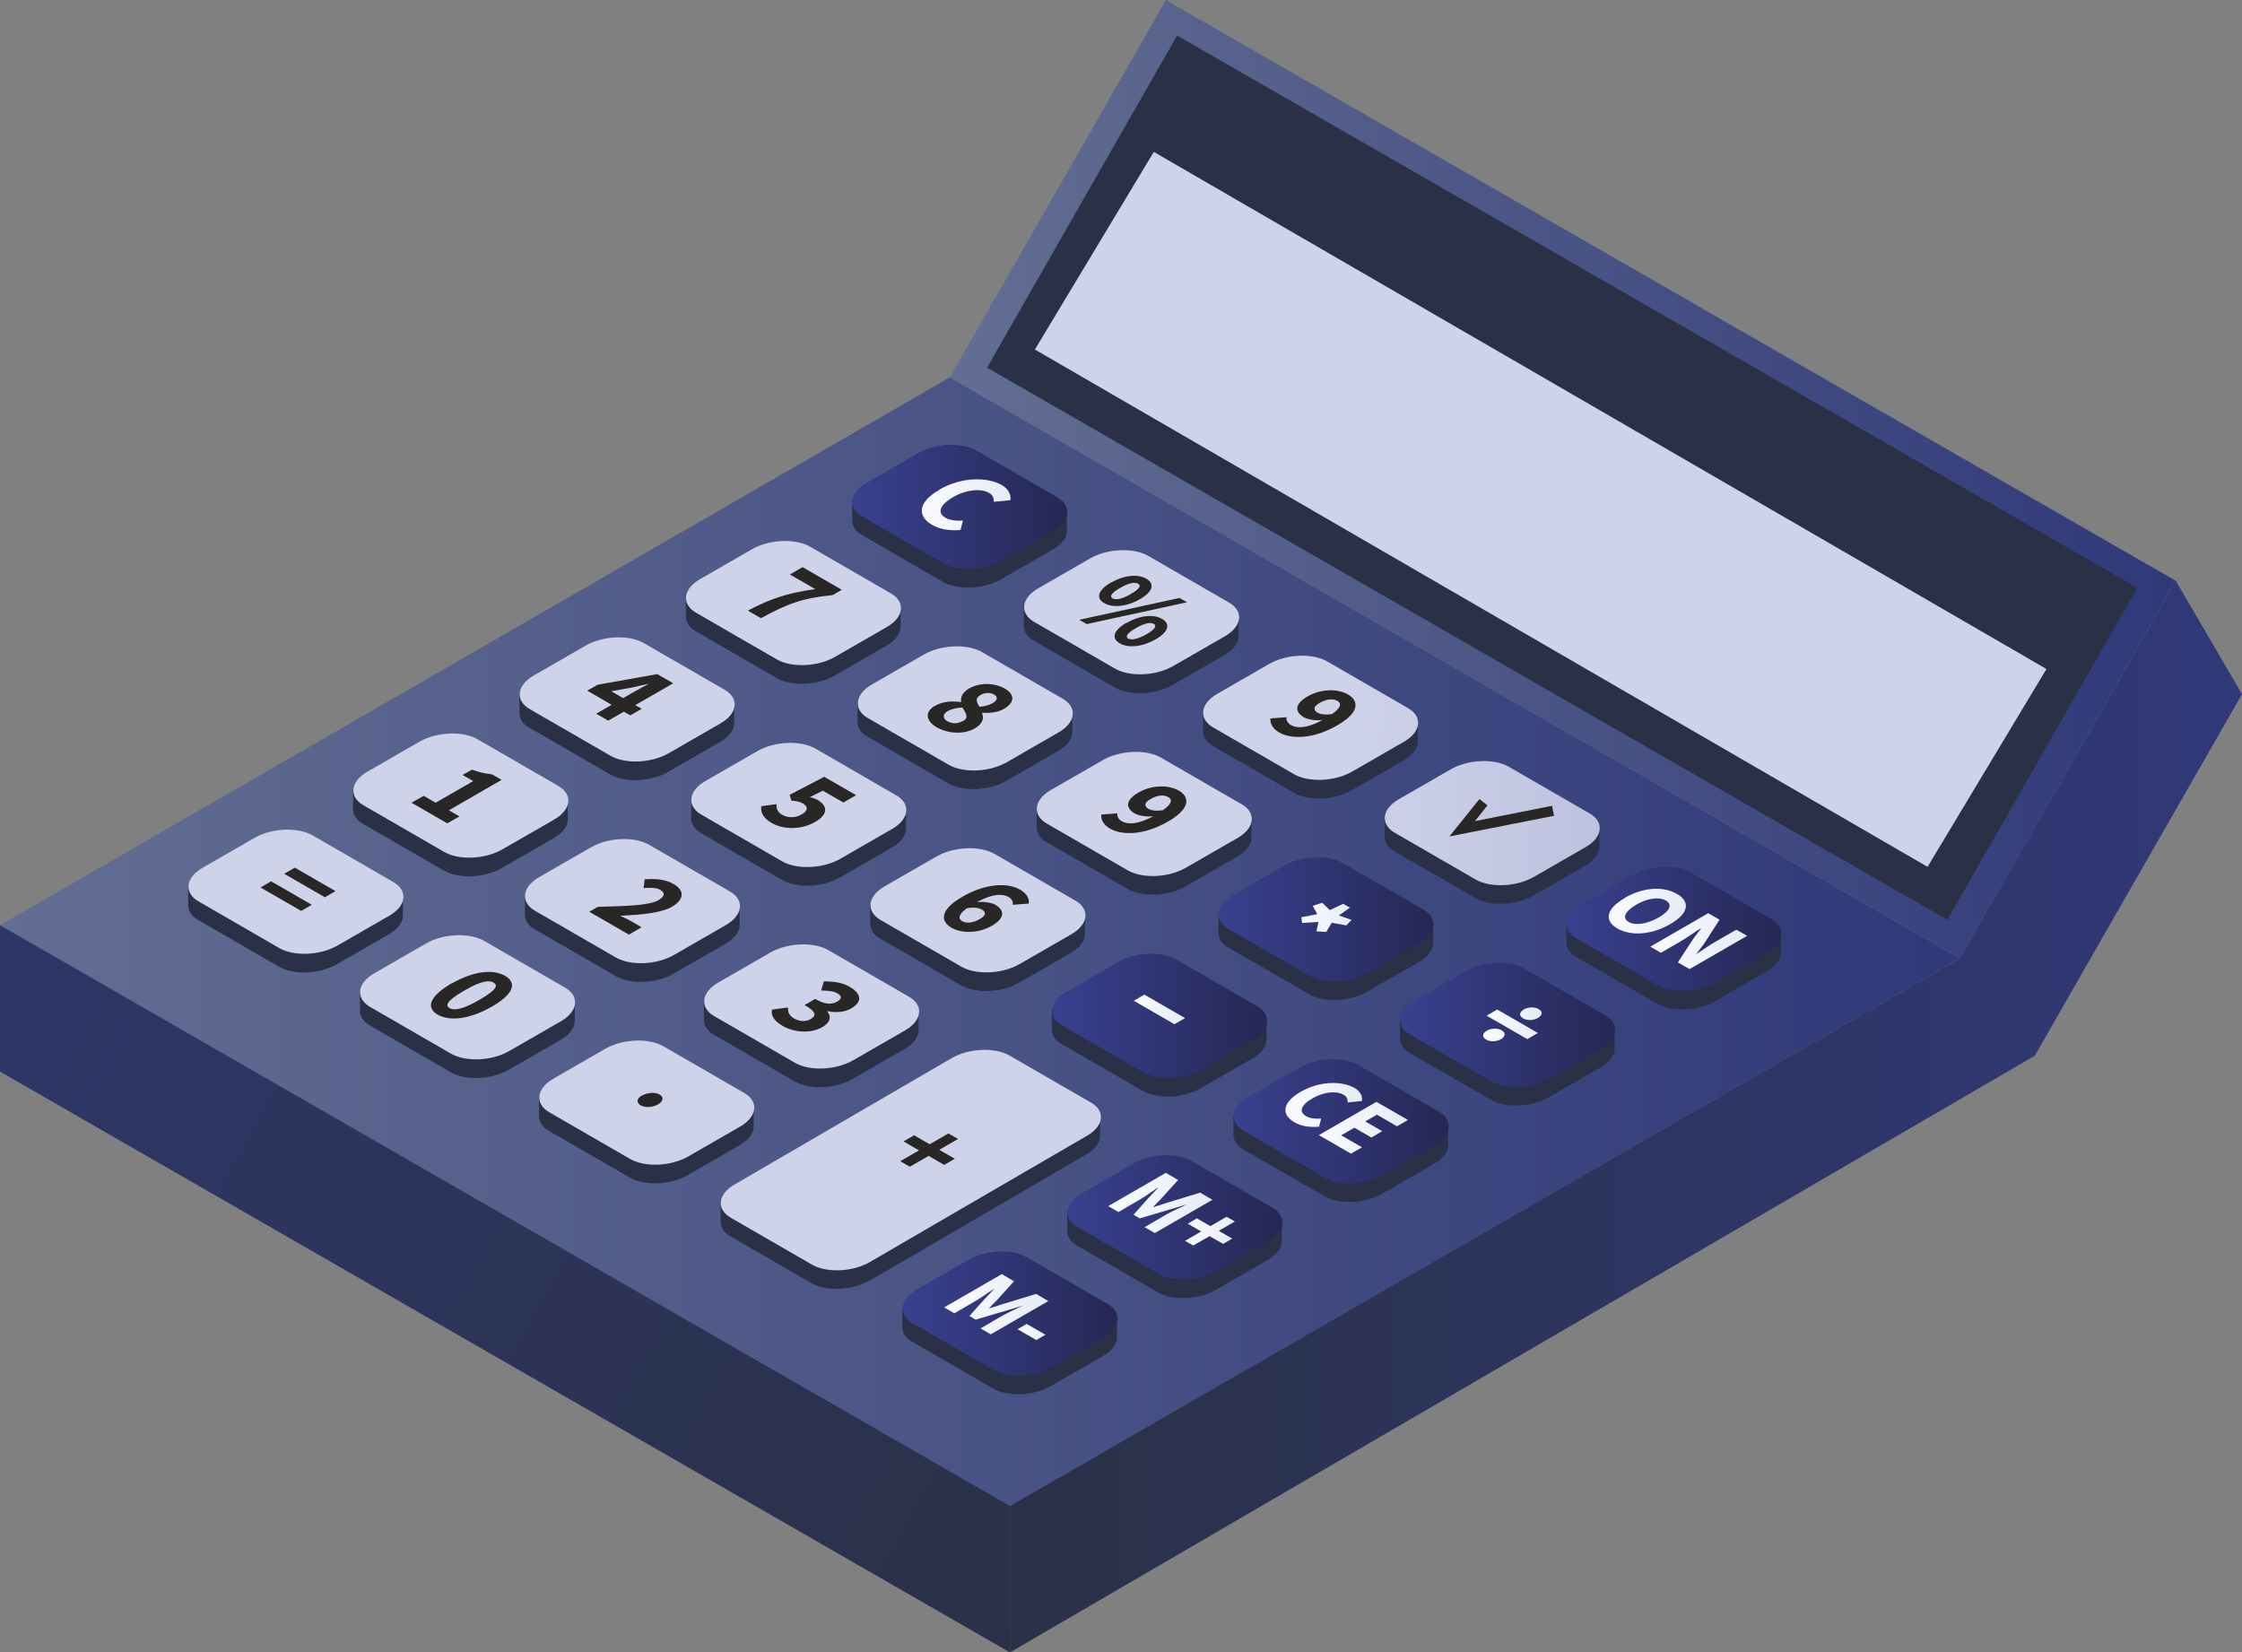 <svg width="384" height="283" viewBox="0 0 384 283" fill="none" xmlns="http://www.w3.org/2000/svg">
<rect x="0" y="0" width="384" height="283" fill="#808080" stroke="none"/>
<path d="M372.661 99.473L335.636 164.122L162.656 64.649L199.681 0L372.661 99.473Z" fill="url(#paint0_linear_42_1493)"/>
<path d="M335.637 164.122L171.475 258.84L0 158.458L162.657 64.649L335.637 164.122Z" fill="url(#paint1_linear_42_1493)"/>
<path d="M333.537 157.549L366.083 100.662L201.606 6.084L169.061 62.97L333.537 157.549Z" fill="#2A3147"/>
<path d="M330.143 148.458L350.51 114.578L197.617 26.013L177.25 59.859L330.143 148.458Z" fill="url(#paint2_linear_42_1493)"/>
<path d="M0 158.458V183.527L172.98 283V257.931L0 158.458Z" fill="url(#paint3_linear_42_1493)"/>
<path d="M335.637 164.122L172.98 257.931V283L348.515 180.8L384 118.878L372.662 99.473L335.637 164.122Z" fill="url(#paint4_linear_42_1493)"/>
<path d="M182.814 87.62L179.524 87.445L167.241 80.383C164.721 78.914 160.242 79.089 157.302 80.802L148.449 85.907L145.964 85.767V89.089C145.964 90.033 146.454 90.977 147.644 91.641L161.502 99.648C164.022 101.116 168.501 100.941 171.44 99.228L180.364 94.088C182.009 93.144 182.779 91.921 182.744 90.802V87.62H182.814Z" fill="#2A3147"/>
<path d="M161.537 96.466L147.679 88.459C145.159 86.991 145.474 84.403 148.379 82.725L157.303 77.585C160.242 75.907 164.687 75.697 167.241 77.166L181.099 85.173C183.619 86.641 183.304 89.228 180.399 90.907L171.476 96.046C168.536 97.725 164.092 97.935 161.537 96.466Z" fill="url(#paint5_linear_42_1493)"/>
<path d="M212.21 105.697L208.92 105.522L196.637 98.459C194.117 96.99 189.638 97.165 186.698 98.879L177.845 103.983L175.36 103.844V107.165C175.36 108.109 175.85 109.053 177.04 109.717L190.898 117.724C193.417 119.193 197.897 119.018 200.836 117.305L209.76 112.165C211.405 111.221 212.175 109.997 212.14 108.878V105.697H212.21Z" fill="#2A3147"/>
<path d="M190.968 114.508L177.11 106.501C174.59 105.032 174.905 102.445 177.81 100.767L186.733 95.627C189.673 93.949 194.117 93.739 196.672 95.207L210.53 103.214C213.049 104.683 212.735 107.27 209.83 108.948L200.906 114.088C197.967 115.766 193.522 115.976 190.968 114.508Z" fill="url(#paint6_linear_42_1493)"/>
<path d="M242.9 123.738L239.611 123.563L227.327 116.501C224.808 115.032 220.328 115.207 217.389 116.92L208.535 122.025L206.051 121.885V125.207C206.051 126.151 206.54 127.095 207.73 127.759L221.588 135.766C224.108 137.234 228.587 137.059 231.527 135.346L240.451 130.207C242.095 129.262 242.865 128.039 242.83 126.92V123.738H242.9Z" fill="#2A3147"/>
<path d="M221.623 132.584L207.765 124.577C205.246 123.109 205.561 120.521 208.465 118.843L217.389 113.703C220.329 112.025 224.773 111.815 227.328 113.284L241.186 121.291C243.705 122.759 243.39 125.346 240.486 127.025L231.562 132.164C228.622 133.843 224.178 134.053 221.623 132.584Z" fill="url(#paint7_linear_42_1493)"/>
<path d="M274.011 141.78L270.721 141.605L258.438 134.542C255.918 133.074 251.439 133.248 248.5 134.962L239.646 140.066L237.161 139.927V143.248C237.161 144.192 237.651 145.136 238.841 145.801L252.699 153.807C255.219 155.276 259.698 155.101 262.638 153.388L271.561 148.248C273.206 147.304 273.976 146.08 273.941 144.961V141.78H274.011Z" fill="#2A3147"/>
<path d="M252.734 150.626L238.876 142.619C236.356 141.15 236.671 138.563 239.576 136.885L248.5 131.745C251.439 130.067 255.884 129.857 258.438 131.325L272.296 139.332C274.816 140.801 274.501 143.388 271.596 145.066L262.673 150.206C259.733 151.884 255.289 152.094 252.734 150.626Z" fill="url(#paint8_linear_42_1493)"/>
<path d="M305.121 159.856L301.832 159.681L289.549 152.619C287.029 151.15 282.55 151.325 279.61 153.038L270.756 158.143L268.272 158.003V161.325C268.272 162.269 268.762 163.213 269.951 163.877L283.809 171.884C286.329 173.352 290.808 173.177 293.748 171.464L302.672 166.324C304.317 165.38 305.086 164.157 305.051 163.038V159.856H305.121Z" fill="#2A3147"/>
<path d="M283.845 168.702L269.987 160.695C267.467 159.227 267.782 156.639 270.686 154.961L279.61 149.821C282.55 148.143 286.994 147.933 289.549 149.402L303.407 157.409C305.926 158.877 305.611 161.464 302.707 163.143L293.783 168.282C290.844 169.961 286.399 170.171 283.845 168.702Z" fill="url(#paint9_linear_42_1493)"/>
<path d="M154.328 104.088L151.038 103.913L138.755 96.851C136.236 95.382 131.756 95.557 128.817 97.27L119.963 102.375L117.478 102.235V105.557C117.478 106.501 117.968 107.445 119.158 108.109L133.016 116.116C135.536 117.584 140.015 117.41 142.955 115.696L151.878 110.557C153.523 109.613 154.293 108.389 154.258 107.27V104.088H154.328Z" fill="#2A3147"/>
<path d="M133.051 112.934L119.193 104.927C116.673 103.459 116.988 100.872 119.893 99.193L128.817 94.054C131.756 92.375 136.201 92.165 138.755 93.634L152.613 101.641C155.133 103.109 154.818 105.697 151.913 107.375L142.99 112.515C140.05 114.193 135.606 114.403 133.051 112.934Z" fill="url(#paint10_linear_42_1493)"/>
<path d="M183.724 122.13L180.434 121.955L168.151 114.892C165.631 113.424 161.152 113.599 158.212 115.312L149.359 120.417L146.874 120.277V123.598C146.874 124.542 147.364 125.486 148.554 126.151L162.412 134.157C164.931 135.626 169.411 135.451 172.35 133.738L181.274 128.598C182.919 127.654 183.689 126.43 183.654 125.312V122.13H183.724Z" fill="#2A3147"/>
<path d="M162.482 130.976L148.624 122.969C146.104 121.5 146.419 118.913 149.324 117.235L158.247 112.095C161.187 110.417 165.631 110.207 168.186 111.676L182.044 119.682C184.564 121.151 184.249 123.738 181.344 125.416L172.42 130.556C169.481 132.234 165.036 132.444 162.482 130.976Z" fill="url(#paint11_linear_42_1493)"/>
<path d="M214.414 140.206L211.125 140.031L198.842 132.969C196.322 131.5 191.843 131.675 188.903 133.388L180.049 138.493L177.565 138.353V141.675C177.565 142.619 178.055 143.563 179.244 144.227L193.102 152.234C195.622 153.702 200.101 153.528 203.041 151.814L211.965 146.675C213.61 145.731 214.379 144.507 214.344 143.388V140.206H214.414Z" fill="#2A3147"/>
<path d="M193.138 149.052L179.28 141.045C176.76 139.577 177.075 136.99 179.979 135.311L188.903 130.172C191.843 128.493 196.287 128.283 198.842 129.752L212.7 137.759C215.219 139.227 214.904 141.815 212 143.493L203.076 148.633C200.137 150.311 195.692 150.521 193.138 149.052Z" fill="url(#paint12_linear_42_1493)"/>
<path d="M245.525 158.248L242.235 158.073L229.952 151.01C227.433 149.542 222.953 149.717 220.014 151.43L211.16 156.535L208.675 156.395V159.716C208.675 160.66 209.165 161.604 210.355 162.269L224.213 170.275C226.733 171.744 231.212 171.569 234.152 169.856L243.075 164.716C244.72 163.772 245.49 162.548 245.455 161.43V158.248H245.525Z" fill="#2A3147"/>
<path d="M224.248 167.094L210.39 159.087C207.871 157.618 208.185 155.031 211.09 153.353L220.014 148.213C222.953 146.535 227.398 146.325 229.952 147.793L243.81 155.8C246.33 157.269 246.015 159.856 243.11 161.534L234.187 166.674C231.247 168.352 226.803 168.562 224.248 167.094Z" fill="url(#paint13_linear_42_1493)"/>
<path d="M276.635 176.324L273.346 176.149L261.063 169.087C258.543 167.618 254.064 167.793 251.124 169.506L242.27 174.611L239.786 174.471V177.793C239.786 178.737 240.276 179.681 241.465 180.345L255.323 188.352C257.843 189.82 262.322 189.646 265.262 187.932L274.186 182.793C275.83 181.849 276.6 180.625 276.565 179.506V176.324H276.635Z" fill="#2A3147"/>
<path d="M255.359 185.17L241.5 177.163C238.981 175.695 239.296 173.108 242.2 171.429L251.124 166.29C254.064 164.611 258.508 164.401 261.063 165.87L274.921 173.877C277.44 175.345 277.125 177.933 274.221 179.611L265.297 184.751C262.357 186.429 257.913 186.639 255.359 185.17Z" fill="url(#paint14_linear_42_1493)"/>
<path d="M125.807 120.591L122.517 120.417L110.234 113.354C107.715 111.885 103.235 112.06 100.296 113.773L91.442 118.878L88.957 118.738V122.06C88.957 123.004 89.447 123.948 90.637 124.612L104.495 132.619C107.015 134.088 111.494 133.913 114.434 132.2L123.357 127.06C125.002 126.116 125.772 124.892 125.737 123.773V120.591H125.807Z" fill="#2A3147"/>
<path d="M104.565 129.437L90.707 121.431C88.187 119.962 88.502 117.375 91.407 115.696L100.331 110.557C103.27 108.878 107.715 108.669 110.269 110.137L124.127 118.144C126.647 119.612 126.332 122.2 123.427 123.878L114.504 129.018C111.564 130.696 107.12 130.906 104.565 129.437Z" fill="url(#paint15_linear_42_1493)"/>
<path d="M155.238 138.668L151.948 138.493L139.665 131.43C137.145 129.962 132.666 130.137 129.727 131.85L120.873 136.955L118.388 136.815V140.136C118.388 141.08 118.878 142.024 120.068 142.689L133.926 150.696C136.446 152.164 140.925 151.989 143.865 150.276L152.788 145.136C154.433 144.192 155.203 142.968 155.168 141.85V138.668H155.238Z" fill="#2A3147"/>
<path d="M133.961 147.514L120.103 139.507C117.583 138.039 117.898 135.451 120.803 133.773L129.727 128.633C132.666 126.955 137.111 126.745 139.665 128.214L153.523 136.22C156.043 137.689 155.728 140.276 152.823 141.955L143.9 147.094C140.96 148.773 136.516 148.982 133.961 147.514Z" fill="url(#paint16_linear_42_1493)"/>
<path d="M185.893 156.709L182.604 156.535L170.321 149.472C167.801 148.003 163.322 148.178 160.382 149.891L151.528 154.996L149.044 154.856V158.178C149.044 159.122 149.534 160.066 150.723 160.73L164.581 168.737C167.101 170.206 171.58 170.031 174.52 168.317L183.444 163.178C185.089 162.234 185.858 161.01 185.823 159.891V156.709H185.893Z" fill="#2A3147"/>
<path d="M164.651 165.555L150.793 157.549C148.274 156.08 148.589 153.493 151.493 151.814L160.417 146.675C163.357 144.996 167.801 144.787 170.356 146.255L184.214 154.262C186.733 155.73 186.418 158.318 183.514 159.996L174.59 165.136C171.65 166.814 167.206 167.024 164.651 165.555Z" fill="url(#paint17_linear_42_1493)"/>
<path d="M217.004 174.786L213.714 174.611L201.431 167.548C198.912 166.08 194.432 166.255 191.493 167.968L182.639 173.073L180.154 172.933V176.254C180.154 177.198 180.644 178.142 181.834 178.807L195.692 186.814C198.212 188.282 202.691 188.107 205.631 186.394L214.554 181.254C216.199 180.31 216.969 179.086 216.934 177.968V174.786H217.004Z" fill="#2A3147"/>
<path d="M195.762 183.632L181.904 175.625C179.384 174.157 179.699 171.569 182.604 169.891L191.528 164.751C194.467 163.073 198.912 162.863 201.466 164.332L215.324 172.338C217.844 173.807 217.529 176.394 214.624 178.073L205.701 183.212C202.761 184.891 198.317 185.1 195.762 183.632Z" fill="url(#paint18_linear_42_1493)"/>
<path d="M248.114 192.827L244.825 192.653L232.542 185.59C230.022 184.121 225.543 184.296 222.603 186.009L213.749 191.114L211.265 190.974V194.296C211.265 195.24 211.755 196.184 212.944 196.848L226.802 204.855C229.322 206.324 233.801 206.149 236.741 204.435L245.665 199.296C247.309 198.352 248.079 197.128 248.044 196.009V192.827H248.114Z" fill="#2A3147"/>
<path d="M226.872 201.673L213.014 193.667C210.495 192.198 210.81 189.611 213.714 187.932L222.638 182.793C225.578 181.114 230.022 180.905 232.577 182.373L246.435 190.38C248.954 191.848 248.639 194.436 245.735 196.114L236.811 201.254C233.871 202.932 229.427 203.142 226.872 201.673Z" fill="url(#paint19_linear_42_1493)"/>
<path d="M97.321 137.06L94.032 136.885L81.748 129.822C79.229 128.353 74.749 128.528 71.81 130.242L62.956 135.346L60.471 135.206V138.528C60.471 139.472 60.961 140.416 62.151 141.08L76.009 149.087C78.529 150.556 83.008 150.381 85.948 148.668L94.871 143.528C96.516 142.584 97.286 141.36 97.251 140.241V137.06H97.321Z" fill="#2A3147"/>
<path d="M76.079 145.905L62.221 137.899C59.702 136.43 60.017 133.843 62.921 132.165L71.845 127.025C74.784 125.347 79.229 125.137 81.783 126.605L95.641 134.612C98.161 136.081 97.846 138.668 94.942 140.346L86.018 145.486C83.078 147.164 78.634 147.374 76.079 145.905Z" fill="url(#paint20_linear_42_1493)"/>
<path d="M126.752 155.136L123.462 154.961L111.179 147.898C108.659 146.43 104.18 146.605 101.24 148.318L92.387 153.423L89.902 153.283V156.605C89.902 157.549 90.392 158.493 91.582 159.157L105.44 167.164C107.96 168.632 112.439 168.457 115.378 166.744L124.302 161.604C125.947 160.66 126.717 159.437 126.682 158.318V155.136H126.752Z" fill="#2A3147"/>
<path d="M105.475 163.982L91.617 155.975C89.097 154.507 89.412 151.919 92.317 150.241L101.241 145.101C104.18 143.423 108.625 143.213 111.179 144.682L125.037 152.689C127.557 154.157 127.242 156.744 124.337 158.423L115.414 163.562C112.474 165.241 108.03 165.45 105.475 163.982Z" fill="url(#paint21_linear_42_1493)"/>
<path d="M157.408 173.178L154.118 173.003L141.835 165.94C139.315 164.471 134.836 164.646 131.896 166.36L123.043 171.464L120.558 171.324V174.646C120.558 175.59 121.048 176.534 122.238 177.198L136.096 185.205C138.615 186.674 143.095 186.499 146.034 184.786L154.958 179.646C156.603 178.702 157.373 177.478 157.338 176.359V173.178H157.408Z" fill="#2A3147"/>
<path d="M136.166 182.023L122.308 174.017C119.788 172.548 120.103 169.961 123.008 168.283L131.931 163.143C134.871 161.465 139.315 161.255 141.87 162.723L155.728 170.73C158.247 172.199 157.933 174.786 155.028 176.464L146.104 181.604C143.165 183.282 138.72 183.492 136.166 182.023Z" fill="url(#paint22_linear_42_1493)"/>
<path d="M219.629 209.295L216.339 209.121L204.056 202.058C201.536 200.589 197.057 200.764 194.117 202.477L185.263 207.582L182.779 207.442V210.764C182.779 211.708 183.269 212.652 184.459 213.316L198.317 221.323C200.836 222.792 205.316 222.617 208.255 220.904L217.179 215.764C218.824 214.82 219.594 213.596 219.559 212.477V209.295H219.629Z" fill="#2A3147"/>
<path d="M198.387 218.141L184.529 210.135C182.009 208.666 182.324 206.079 185.228 204.401L194.152 199.261C197.092 197.583 201.536 197.373 204.091 198.841L217.949 206.848C220.468 208.317 220.153 210.904 217.249 212.582L208.325 217.722C205.386 219.4 200.941 219.61 198.387 218.141Z" fill="url(#paint23_linear_42_1493)"/>
<path d="M69.08 153.528L65.791 153.353L53.507 146.29C50.988 144.822 46.508 144.996 43.569 146.71L34.715 151.814L32.23 151.675V154.996C32.23 155.94 32.72 156.884 33.91 157.549L47.768 165.555C50.288 167.024 54.767 166.849 57.707 165.136L66.63 159.996C68.275 159.052 69.045 157.828 69.01 156.709V153.528H69.08Z" fill="#2A3147"/>
<path d="M47.838 162.374L33.98 154.367C31.461 152.898 31.776 150.311 34.68 148.633L43.604 143.493C46.543 141.815 50.988 141.605 53.542 143.073L67.4 151.08C69.92 152.549 69.605 155.136 66.701 156.814L57.777 161.954C54.837 163.632 50.393 163.842 47.838 162.374Z" fill="url(#paint24_linear_42_1493)"/>
<path d="M98.511 171.604L95.222 171.429L82.938 164.367C80.419 162.898 75.939 163.073 73 164.786L64.146 169.891L61.661 169.751V173.073C61.661 174.017 62.151 174.961 63.341 175.625L77.199 183.632C79.719 185.1 84.198 184.925 87.138 183.212L96.061 178.072C97.706 177.128 98.476 175.905 98.441 174.786V171.604H98.511Z" fill="#2A3147"/>
<path d="M77.234 180.45L63.376 172.443C60.857 170.975 61.172 168.387 64.076 166.709L73 161.569C75.939 159.891 80.384 159.681 82.938 161.15L96.796 169.157C99.316 170.625 99.001 173.212 96.097 174.891L87.173 180.03C84.233 181.709 79.789 181.919 77.234 180.45Z" fill="url(#paint25_linear_42_1493)"/>
<path d="M129.167 189.646L125.877 189.471L113.594 182.408C111.074 180.94 106.595 181.114 103.655 182.828L94.802 187.932L92.317 187.792V191.114C92.317 192.058 92.807 193.002 93.997 193.666L107.855 201.673C110.374 203.142 114.854 202.967 117.793 201.254L126.717 196.114C128.362 195.17 129.132 193.946 129.097 192.827V189.646H129.167Z" fill="#2A3147"/>
<path d="M107.925 198.492L94.067 190.485C91.547 189.016 91.862 186.429 94.767 184.751L103.69 179.611C106.63 177.933 111.074 177.723 113.629 179.191L127.487 187.198C130.007 188.667 129.692 191.254 126.787 192.932L117.863 198.072C114.924 199.75 110.479 199.96 107.925 198.492Z" fill="url(#paint26_linear_42_1493)"/>
<path d="M191.388 225.764L188.098 225.589L175.815 218.526C173.295 217.057 168.816 217.232 165.876 218.946L157.022 224.05L154.538 223.91V227.232C154.538 228.176 155.028 229.12 156.218 229.784L170.076 237.791C172.595 239.26 177.075 239.085 180.014 237.372L188.938 232.232C190.583 231.288 191.353 230.064 191.318 228.945V225.764H191.388Z" fill="#2A3147"/>
<path d="M170.146 234.61L156.288 226.603C153.768 225.134 154.083 222.547 156.988 220.869L165.911 215.729C168.851 214.051 173.295 213.841 175.85 215.309L189.708 223.316C192.227 224.785 191.912 227.372 189.008 229.05L180.084 234.19C177.145 235.868 172.7 236.078 170.146 234.61Z" fill="url(#paint27_linear_42_1493)"/>
<path d="M185.228 191.079L172.945 184.016C170.426 182.548 165.946 182.723 163.007 184.436C163.007 184.436 137.705 199.226 134.766 200.904L125.912 206.009L123.427 205.869V209.191C123.427 210.135 123.917 211.079 125.107 211.743L138.965 219.75C141.485 221.218 145.964 221.043 148.904 219.33L155.168 215.729L157.792 214.225C157.827 214.225 157.862 214.155 157.932 214.121L182.744 199.645L186.033 197.757C187.678 196.813 188.448 195.589 188.413 194.471V191.289L185.123 191.114L185.228 191.079Z" fill="#2A3147"/>
<path d="M186.803 188.806L172.945 180.8C170.425 179.331 165.946 179.506 163.006 181.219L158.492 183.842L125.877 202.827C122.937 204.505 122.622 207.093 125.177 208.561L139.035 216.568C141.555 218.037 146.034 217.862 148.973 216.148L186.138 194.541C189.078 192.862 189.393 190.275 186.838 188.806H186.803Z" fill="url(#paint28_linear_42_1493)"/>
<path d="M72.51 136.255L74.609 137.479L81.049 133.773L79.229 132.724L80.838 131.815C82.133 132.304 83.113 132.479 84.268 132.619L85.913 133.563L76.884 138.773L78.704 139.822L76.604 141.01L70.48 137.479L72.58 136.29L72.51 136.255Z" fill="#282726"/>
<path d="M102.43 155.311C107.575 155.171 111.214 155.066 112.789 154.157C113.874 153.528 113.944 152.898 113.104 152.409C112.404 151.989 111.319 152.024 110.234 152.094L110.409 150.591C112.544 150.451 114.014 150.626 115.413 151.43C117.303 152.514 117.198 154.087 115.064 155.311C113.174 156.395 109.674 156.674 106.21 156.849C106.77 157.094 107.505 157.444 107.96 157.688L109.884 158.807L107.715 160.066L100.926 156.15L102.395 155.311H102.43Z" fill="#282726"/>
<path d="M132.316 172.898L134.976 172.548C134.906 173.247 135.151 173.947 135.956 174.401C136.9 174.961 137.985 175.031 138.825 174.541C139.805 173.982 139.91 173.317 137.81 172.129L139.63 171.08C141.345 172.094 142.5 172.059 143.409 171.534C144.179 171.08 144.214 170.59 143.444 170.136C142.78 169.751 141.87 169.646 140.645 169.646L141.1 168.073C142.85 168.073 144.389 168.317 145.544 169.017C147.539 170.171 147.749 171.569 145.824 172.688C144.669 173.352 143.269 173.492 141.73 173.177H141.66C142.395 174.052 142.29 175.066 140.855 175.905C138.79 177.093 135.956 176.814 134.031 175.695C132.456 174.786 132.001 173.807 132.246 172.863L132.316 172.898Z" fill="#282726"/>
<path d="M157.408 197.023L154.748 195.485L156.568 194.436L159.227 195.974L162.447 194.121L164.092 195.065L160.872 196.918L163.532 198.457L161.712 199.506L159.052 197.967L155.833 199.82L154.188 198.876L157.408 197.023Z" fill="#282726"/>
<path d="M194.187 171.394L196.007 170.345L202.971 174.366L201.151 175.415L194.187 171.394Z" fill="url(#paint29_linear_42_1493)"/>
<path d="M77.339 168.457C81.118 166.29 84.443 165.94 86.507 167.129C88.572 168.317 88.012 170.241 84.233 172.408C80.453 174.576 77.024 174.961 74.959 173.772C72.894 172.583 73.559 170.625 77.339 168.422V168.457ZM82.133 171.22C85.178 169.471 85.283 168.737 84.548 168.283C83.813 167.863 82.518 167.898 79.474 169.681C76.429 171.429 76.254 172.233 76.989 172.653C77.759 173.073 79.124 172.968 82.133 171.22Z" fill="#282726"/>
<path d="M46.438 150.94L53.402 154.961L51.583 156.01L44.619 151.989L46.438 150.94ZM50.498 148.598L57.462 152.619L55.642 153.667L48.678 149.647L50.498 148.598Z" fill="#282726"/>
<path d="M109.989 187.618C110.934 187.093 112.194 187.023 112.964 187.443C113.734 187.897 113.629 188.632 112.684 189.156C111.774 189.681 110.479 189.751 109.709 189.296C108.94 188.841 109.044 188.107 109.989 187.583V187.618Z" fill="#282726"/>
<path d="M104.74 120.696L100.576 118.284L102.36 117.27L112.579 115.452L115.309 117.025L108.8 120.766L109.919 121.396L107.96 122.514L106.84 121.885L104.18 123.423L102.115 122.235L104.775 120.696H104.74ZM106.7 119.577L108.52 118.529C109.219 118.109 110.374 117.515 111.109 117.13H111.039C110.164 117.305 109.289 117.515 108.38 117.724L104.705 118.389L106.735 119.577H106.7Z" fill="#282726"/>
<path d="M130.356 138.073L132.981 137.724C132.981 138.423 133.121 139.087 133.961 139.542C134.941 140.101 136.166 140.136 137.32 139.472C138.44 138.843 138.405 138.108 137.53 137.619C136.97 137.304 136.551 137.199 135.536 137.129L135.256 136.115L141.17 133.039L146.629 136.185L144.459 137.444L140.925 135.416L138.685 136.535C139.245 136.64 139.63 136.78 140.015 136.99C141.66 137.934 142.01 139.367 139.63 140.766C137.145 142.199 134.101 142.059 132.211 140.976C130.636 140.066 130.251 139.052 130.391 138.108L130.356 138.073Z" fill="#282726"/>
<path d="M164.791 153.598C168.956 151.185 172.7 151.185 174.73 152.374C175.99 153.108 176.305 153.982 176.2 154.751L173.47 154.961C173.54 154.542 173.33 153.947 172.77 153.632C171.72 153.038 170.006 153.038 167.311 154.507C168.536 154.367 169.831 154.611 170.426 154.926C172.07 155.87 172.21 157.199 169.866 158.562C167.556 159.891 164.686 159.891 162.937 158.877C161.082 157.793 160.907 155.835 164.826 153.598H164.791ZM167.801 157.409C168.991 156.744 168.886 156.185 168.151 155.765C167.661 155.486 166.786 155.346 165.596 155.556C164.057 156.674 164.127 157.374 164.791 157.758C165.456 158.143 166.541 158.143 167.801 157.409Z" fill="#282726"/>
<path d="M139.595 100.872L135.291 98.389L137.46 97.13L144.179 101.011L142.604 101.921C137.25 102.445 134.836 103.459 130.321 105.871L128.082 104.578C131.966 102.55 134.871 101.536 139.595 100.907V100.872Z" fill="#282726"/>
<path d="M160.172 120.871C161.537 120.102 163.077 120.032 164.546 120.242H164.616C164.511 119.403 164.791 118.633 165.946 117.934C167.836 116.85 170.321 116.92 172.105 117.934C173.855 118.948 173.82 120.312 171.965 121.396C170.881 122.025 169.446 122.165 168.256 122.06H168.186C168.536 122.969 168.431 123.878 166.961 124.752C165.211 125.766 162.517 125.731 160.452 124.577C158.527 123.458 158.352 121.92 160.137 120.871H160.172ZM164.966 123.493C165.946 122.934 165.491 122.235 164.861 121.186C163.987 121.186 163.042 121.396 162.342 121.78C161.362 122.34 161.467 123.074 162.272 123.528C163.007 123.948 164.022 124.018 164.931 123.458L164.966 123.493ZM169.971 120.451C170.846 119.962 170.986 119.368 170.251 118.948C169.656 118.598 168.746 118.563 167.906 119.053C166.996 119.577 167.206 120.207 167.766 121.046C168.641 120.976 169.411 120.766 169.971 120.451Z" fill="#282726"/>
<path d="M188.658 139.507L191.388 139.297C191.283 139.717 191.528 140.276 192.087 140.626C193.172 141.255 194.887 141.22 197.547 139.787C196.322 139.927 195.027 139.682 194.432 139.367C192.787 138.423 192.647 137.094 194.992 135.731C197.302 134.402 200.171 134.402 201.921 135.416C203.776 136.5 203.951 138.458 200.066 140.696C195.902 143.108 192.157 143.073 190.128 141.919C188.868 141.185 188.553 140.276 188.623 139.507H188.658ZM199.261 138.703C200.836 137.584 200.766 136.885 200.066 136.5C199.401 136.115 198.317 136.115 197.057 136.85C195.867 137.514 196.007 138.108 196.707 138.528C197.197 138.808 198.072 138.948 199.261 138.738V138.703Z" fill="#282726"/>
<path d="M222.883 157.094L225.613 156.569L224.843 155.136L226.453 154.612L227.782 155.87L230.057 154.786L231.212 155.451L229.322 156.779L231.492 157.549L230.582 158.493L228.097 158.038L227.152 159.611L225.473 159.506L225.823 157.898L223.023 158.073L222.883 157.094Z" fill="url(#paint30_linear_42_1493)"/>
<path d="M254.623 176.534C255.393 176.079 256.513 176.045 257.213 176.464C257.913 176.884 257.878 177.478 257.108 177.968C256.303 178.422 255.218 178.457 254.518 178.037C253.819 177.618 253.854 176.989 254.658 176.534H254.623ZM256.443 172.898L263.407 176.919L261.587 177.968L254.623 173.947L256.443 172.898ZM260.958 172.898C261.762 172.443 262.847 172.408 263.547 172.828C264.247 173.247 264.212 173.842 263.442 174.331C262.637 174.786 261.552 174.821 260.853 174.401C260.153 173.982 260.188 173.352 260.993 172.898H260.958Z" fill="url(#paint31_linear_42_1493)"/>
<path d="M160.907 83.844C164.686 81.676 169.061 81.641 171.58 83.075C172.84 83.809 173.19 84.823 173.05 85.662L170.216 85.942C170.216 85.347 170.111 84.823 169.376 84.403C168.011 83.634 165.561 83.809 163.252 85.138C160.907 86.501 160.487 87.83 161.922 88.669C162.727 89.124 163.847 89.228 164.931 89.159L164.511 90.767C162.587 90.942 160.907 90.627 159.647 89.893C157.162 88.459 157.057 86.082 160.907 83.879V83.844Z" fill="url(#paint32_linear_42_1493)"/>
<path d="M278.28 153.772C281.5 151.919 284.929 151.744 287.239 153.108C289.548 154.437 289.269 156.43 286.049 158.283C282.829 160.136 279.33 160.346 277.02 159.017C274.711 157.688 275.061 155.66 278.28 153.807V153.772ZM284.089 157.129C286.049 156.01 286.504 154.891 285.314 154.227C284.159 153.563 282.235 153.807 280.275 154.926C278.28 156.08 277.79 157.234 278.945 157.898C280.1 158.562 282.095 158.283 284.089 157.129Z" fill="url(#paint33_linear_42_1493)"/>
<path d="M292.523 156.36L294.518 157.514L291.858 161.639L290.528 163.388H290.563C291.543 162.758 292.768 161.884 293.923 161.22L297.387 159.227L299.242 160.276L289.374 165.975L287.379 164.821L290.073 160.695L291.368 158.982H291.298C290.283 159.611 289.129 160.486 287.974 161.15L284.474 163.178L282.655 162.129L292.523 156.43V156.36Z" fill="url(#paint34_linear_42_1493)"/>
<path d="M222.778 186.988C226.033 185.1 229.812 185.1 231.982 186.324C233.102 186.953 233.382 187.827 233.277 188.562L230.827 188.806C230.827 188.282 230.722 187.827 230.092 187.478C228.937 186.813 226.803 186.953 224.808 188.107C222.778 189.261 222.428 190.415 223.688 191.149C224.388 191.569 225.333 191.639 226.278 191.569L225.928 192.967C224.248 193.107 222.813 192.862 221.693 192.198C219.524 190.939 219.454 188.911 222.778 186.988Z" fill="url(#paint35_linear_42_1493)"/>
<path d="M235.796 188.736L241.151 191.813L239.261 192.897L235.831 190.904L233.837 192.058L236.741 193.736L234.887 194.82L231.982 193.142L229.707 194.436L233.277 196.499L231.387 197.582L225.893 194.401L235.761 188.702L235.796 188.736Z" fill="url(#paint36_linear_42_1493)"/>
<path d="M199.681 200.869L201.781 202.093L198.771 205.414C198.352 205.834 197.897 206.289 197.477 206.743H197.512C198.282 206.533 199.086 206.254 199.821 206.009L205.56 204.261L207.66 205.484L197.792 211.184L196.042 210.17L199.646 208.072C200.626 207.512 202.201 206.778 203.251 206.289H203.216L200.171 207.198L195.202 208.666L194.152 208.037L196.707 205.17L198.352 203.422H198.282C197.407 203.981 196.147 204.925 195.167 205.484L191.562 207.582L189.813 206.568L199.681 200.869Z" fill="url(#paint37_linear_42_1493)"/>
<path d="M205.736 210.904L203.426 209.575L205.001 208.666L207.31 209.995L210.075 208.386L211.51 209.191L208.745 210.799L211.055 212.128L209.48 213.037L207.17 211.708L204.371 213.316L202.971 212.512L205.736 210.904Z" fill="url(#paint38_linear_42_1493)"/>
<path d="M171.58 218.211L173.68 219.435L170.671 222.757C170.251 223.176 169.796 223.631 169.376 224.085H169.411C170.181 223.876 170.986 223.596 171.72 223.351L177.46 221.603L179.559 222.827L169.691 228.526L167.941 227.512L171.546 225.414C172.525 224.855 174.1 224.12 175.15 223.631H175.115L172.07 224.54L167.101 226.008L166.051 225.379L168.606 222.512L170.251 220.764H170.181C169.306 221.323 168.046 222.267 167.066 222.827L163.462 224.924L161.712 223.911L171.58 218.211Z" fill="url(#paint39_linear_42_1493)"/>
<path d="M175.85 226.743L179.069 228.596L177.495 229.505L174.275 227.652L175.85 226.743Z" fill="url(#paint40_linear_42_1493)"/>
<path d="M202.026 102.41L203.321 103.144L186.138 106.885L184.844 106.151L202.026 102.41ZM190.303 99.788C192.577 98.459 194.957 98.284 196.357 99.123C197.792 99.963 197.512 101.326 195.237 102.62C192.927 103.948 190.548 104.123 189.113 103.284C187.678 102.48 187.993 101.081 190.303 99.753V99.788ZM193.662 101.746C195.307 100.802 195.447 100.242 194.922 99.963C194.432 99.683 193.452 99.753 191.843 100.697C190.198 101.641 190.058 102.2 190.548 102.48C191.038 102.76 192.052 102.69 193.662 101.746ZM192.997 106.676C195.272 105.347 197.652 105.172 199.051 106.011C200.486 106.85 200.206 108.214 197.897 109.508C195.587 110.836 193.207 111.011 191.773 110.172C190.338 109.333 190.653 107.969 192.962 106.641L192.997 106.676ZM196.357 108.634C198.002 107.69 198.107 107.13 197.617 106.85C197.127 106.571 196.147 106.641 194.537 107.585C192.892 108.529 192.752 109.088 193.242 109.368C193.732 109.648 194.712 109.543 196.357 108.634Z" fill="#282726"/>
<path d="M217.634 123.039L220.363 122.829C220.258 123.249 220.503 123.808 221.063 124.158C222.148 124.787 223.863 124.752 226.522 123.319C225.298 123.458 224.003 123.214 223.408 122.899C221.763 121.955 221.623 120.626 223.968 119.263C226.278 117.934 229.147 117.934 230.897 118.948C232.752 120.032 232.927 121.99 229.042 124.228C224.878 126.64 221.133 126.605 219.104 125.451C217.844 124.717 217.529 123.808 217.599 123.039H217.634ZM228.237 122.235C229.777 121.116 229.742 120.417 229.042 120.032C228.377 119.647 227.292 119.647 226.033 120.382C224.843 121.046 224.948 121.64 225.683 122.06C226.173 122.34 227.047 122.479 228.237 122.27V122.235Z" fill="#282726"/>
<path d="M248.254 143.248L253.399 136.85L254.763 137.934L252.629 140.626L265.822 138.004L266.172 139.717L248.254 143.248Z" fill="#282726"/>
<defs>
<linearGradient id="paint0_linear_42_1493" x1="162.656" y1="82.061" x2="372.661" y2="82.061" gradientUnits="userSpaceOnUse">
<stop stop-color="#626E92"/>
<stop offset="1" stop-color="#303979"/>
</linearGradient>
<linearGradient id="paint1_linear_42_1493" x1="0" y1="161.744" x2="335.637" y2="161.744" gradientUnits="userSpaceOnUse">
<stop stop-color="#626E92"/>
<stop offset="1" stop-color="#303979"/>
</linearGradient>
<linearGradient id="paint2_linear_42_1493" x1="798.831" y1="92.061" x2="403.912" y2="88.488" gradientUnits="userSpaceOnUse">
<stop stop-color="#8E90C3"/>
<stop offset="1" stop-color="#CFD3E9"/>
</linearGradient>
<linearGradient id="paint3_linear_42_1493" x1="179.909" y1="272.895" x2="-101.123" y2="115.66" gradientUnits="userSpaceOnUse">
<stop stop-color="#2A3147"/>
<stop offset="1" stop-color="#303979"/>
</linearGradient>
<linearGradient id="paint4_linear_42_1493" x1="172.98" y1="191.254" x2="384" y2="191.254" gradientUnits="userSpaceOnUse">
<stop stop-color="#2A3147"/>
<stop offset="1" stop-color="#303979"/>
</linearGradient>
<linearGradient id="paint5_linear_42_1493" x1="145.964" y1="86.816" x2="182.814" y2="86.816" gradientUnits="userSpaceOnUse">
<stop stop-color="#384190"/>
<stop offset="1" stop-color="#262753"/>
</linearGradient>
<linearGradient id="paint6_linear_42_1493" x1="410.421" y1="124.857" x2="231.25" y2="108.325" gradientUnits="userSpaceOnUse">
<stop stop-color="#8E90C3"/>
<stop offset="1" stop-color="#CFD3E9"/>
</linearGradient>
<linearGradient id="paint7_linear_42_1493" x1="409.022" y1="139.962" x2="229.885" y2="123.43" gradientUnits="userSpaceOnUse">
<stop stop-color="#8E90C3"/>
<stop offset="1" stop-color="#CFD3E9"/>
</linearGradient>
<linearGradient id="paint8_linear_42_1493" x1="407.622" y1="155.031" x2="228.485" y2="138.464" gradientUnits="userSpaceOnUse">
<stop stop-color="#8E90C3"/>
<stop offset="1" stop-color="#CFD3E9"/>
</linearGradient>
<linearGradient id="paint9_linear_42_1493" x1="268.272" y1="159.052" x2="305.122" y2="159.052" gradientUnits="userSpaceOnUse">
<stop stop-color="#384190"/>
<stop offset="1" stop-color="#262753"/>
</linearGradient>
<linearGradient id="paint10_linear_42_1493" x1="410.071" y1="128.563" x2="230.935" y2="112.031" gradientUnits="userSpaceOnUse">
<stop stop-color="#8E90C3"/>
<stop offset="1" stop-color="#CFD3E9"/>
</linearGradient>
<linearGradient id="paint11_linear_42_1493" x1="408.672" y1="143.773" x2="229.5" y2="127.241" gradientUnits="userSpaceOnUse">
<stop stop-color="#8E90C3"/>
<stop offset="1" stop-color="#CFD3E9"/>
</linearGradient>
<linearGradient id="paint12_linear_42_1493" x1="407.272" y1="158.877" x2="228.135" y2="142.345" gradientUnits="userSpaceOnUse">
<stop stop-color="#8E90C3"/>
<stop offset="1" stop-color="#CFD3E9"/>
</linearGradient>
<linearGradient id="paint13_linear_42_1493" x1="208.675" y1="157.479" x2="245.525" y2="157.479" gradientUnits="userSpaceOnUse">
<stop stop-color="#384190"/>
<stop offset="1" stop-color="#262753"/>
</linearGradient>
<linearGradient id="paint14_linear_42_1493" x1="239.786" y1="175.52" x2="276.635" y2="175.52" gradientUnits="userSpaceOnUse">
<stop stop-color="#384190"/>
<stop offset="1" stop-color="#262753"/>
</linearGradient>
<linearGradient id="paint15_linear_42_1493" x1="408.322" y1="147.549" x2="229.185" y2="131.017" gradientUnits="userSpaceOnUse">
<stop stop-color="#8E90C3"/>
<stop offset="1" stop-color="#CFD3E9"/>
</linearGradient>
<linearGradient id="paint16_linear_42_1493" x1="406.922" y1="162.758" x2="227.75" y2="146.226" gradientUnits="userSpaceOnUse">
<stop stop-color="#8E90C3"/>
<stop offset="1" stop-color="#CFD3E9"/>
</linearGradient>
<linearGradient id="paint17_linear_42_1493" x1="405.522" y1="177.863" x2="226.385" y2="161.331" gradientUnits="userSpaceOnUse">
<stop stop-color="#8E90C3"/>
<stop offset="1" stop-color="#CFD3E9"/>
</linearGradient>
<linearGradient id="paint18_linear_42_1493" x1="180.189" y1="173.982" x2="217.004" y2="173.982" gradientUnits="userSpaceOnUse">
<stop stop-color="#384190"/>
<stop offset="1" stop-color="#262753"/>
</linearGradient>
<linearGradient id="paint19_linear_42_1493" x1="211.3" y1="192.058" x2="248.114" y2="192.058" gradientUnits="userSpaceOnUse">
<stop stop-color="#384190"/>
<stop offset="1" stop-color="#262753"/>
</linearGradient>
<linearGradient id="paint20_linear_42_1493" x1="406.572" y1="166.499" x2="227.435" y2="149.932" gradientUnits="userSpaceOnUse">
<stop stop-color="#8E90C3"/>
<stop offset="1" stop-color="#CFD3E9"/>
</linearGradient>
<linearGradient id="paint21_linear_42_1493" x1="405.172" y1="181.709" x2="226" y2="165.177" gradientUnits="userSpaceOnUse">
<stop stop-color="#8E90C3"/>
<stop offset="1" stop-color="#CFD3E9"/>
</linearGradient>
<linearGradient id="paint22_linear_42_1493" x1="403.772" y1="196.813" x2="224.636" y2="180.246" gradientUnits="userSpaceOnUse">
<stop stop-color="#8E90C3"/>
<stop offset="1" stop-color="#CFD3E9"/>
</linearGradient>
<linearGradient id="paint23_linear_42_1493" x1="182.814" y1="208.526" x2="219.629" y2="208.526" gradientUnits="userSpaceOnUse">
<stop stop-color="#384190"/>
<stop offset="1" stop-color="#262753"/>
</linearGradient>
<linearGradient id="paint24_linear_42_1493" x1="404.822" y1="185.38" x2="225.685" y2="168.848" gradientUnits="userSpaceOnUse">
<stop stop-color="#8E90C3"/>
<stop offset="1" stop-color="#CFD3E9"/>
</linearGradient>
<linearGradient id="paint25_linear_42_1493" x1="403.422" y1="200.624" x2="224.286" y2="184.057" gradientUnits="userSpaceOnUse">
<stop stop-color="#8E90C3"/>
<stop offset="1" stop-color="#CFD3E9"/>
</linearGradient>
<linearGradient id="paint26_linear_42_1493" x1="402.023" y1="215.729" x2="222.886" y2="199.162" gradientUnits="userSpaceOnUse">
<stop stop-color="#8E90C3"/>
<stop offset="1" stop-color="#CFD3E9"/>
</linearGradient>
<linearGradient id="paint27_linear_42_1493" x1="154.573" y1="224.994" x2="191.388" y2="224.994" gradientUnits="userSpaceOnUse">
<stop stop-color="#384190"/>
<stop offset="1" stop-color="#262753"/>
</linearGradient>
<linearGradient id="paint28_linear_42_1493" x1="401.497" y1="221.323" x2="222.361" y2="204.791" gradientUnits="userSpaceOnUse">
<stop stop-color="#8E90C3"/>
<stop offset="1" stop-color="#CFD3E9"/>
</linearGradient>
<linearGradient id="paint29_linear_42_1493" x1="194.187" y1="172.863" x2="203.006" y2="172.863" gradientUnits="userSpaceOnUse">
<stop stop-color="#F9FBFF"/>
<stop offset="1" stop-color="#E7EBF5"/>
</linearGradient>
<linearGradient id="paint30_linear_42_1493" x1="222.883" y1="157.059" x2="231.492" y2="157.059" gradientUnits="userSpaceOnUse">
<stop stop-color="#F9FBFF"/>
<stop offset="1" stop-color="#E7EBF5"/>
</linearGradient>
<linearGradient id="paint31_linear_42_1493" x1="253.994" y1="175.415" x2="264.002" y2="175.415" gradientUnits="userSpaceOnUse">
<stop stop-color="#F9FBFF"/>
<stop offset="1" stop-color="#E7EBF5"/>
</linearGradient>
<linearGradient id="paint32_linear_42_1493" x1="157.897" y1="86.431" x2="173.085" y2="86.431" gradientUnits="userSpaceOnUse">
<stop stop-color="#F9FBFF"/>
<stop offset="1" stop-color="#E7EBF5"/>
</linearGradient>
<linearGradient id="paint33_linear_42_1493" x1="275.515" y1="156.045" x2="288.744" y2="156.045" gradientUnits="userSpaceOnUse">
<stop stop-color="#F9FBFF"/>
<stop offset="1" stop-color="#E7EBF5"/>
</linearGradient>
<linearGradient id="paint34_linear_42_1493" x1="282.69" y1="161.15" x2="299.242" y2="161.15" gradientUnits="userSpaceOnUse">
<stop stop-color="#F9FBFF"/>
<stop offset="1" stop-color="#E7EBF5"/>
</linearGradient>
<linearGradient id="paint35_linear_42_1493" x1="220.154" y1="189.226" x2="233.277" y2="189.226" gradientUnits="userSpaceOnUse">
<stop stop-color="#F9FBFF"/>
<stop offset="1" stop-color="#E7EBF5"/>
</linearGradient>
<linearGradient id="paint36_linear_42_1493" x1="225.928" y1="193.177" x2="241.151" y2="193.177" gradientUnits="userSpaceOnUse">
<stop stop-color="#F9FBFF"/>
<stop offset="1" stop-color="#E7EBF5"/>
</linearGradient>
<linearGradient id="paint37_linear_42_1493" x1="189.813" y1="206.009" x2="207.66" y2="206.009" gradientUnits="userSpaceOnUse">
<stop stop-color="#F9FBFF"/>
<stop offset="1" stop-color="#E7EBF5"/>
</linearGradient>
<linearGradient id="paint38_linear_42_1493" x1="202.971" y1="210.834" x2="211.51" y2="210.834" gradientUnits="userSpaceOnUse">
<stop stop-color="#F9FBFF"/>
<stop offset="1" stop-color="#E7EBF5"/>
</linearGradient>
<linearGradient id="paint39_linear_42_1493" x1="161.712" y1="223.351" x2="179.559" y2="223.351" gradientUnits="userSpaceOnUse">
<stop stop-color="#F9FBFF"/>
<stop offset="1" stop-color="#E7EBF5"/>
</linearGradient>
<linearGradient id="paint40_linear_42_1493" x1="174.31" y1="228.106" x2="179.104" y2="228.106" gradientUnits="userSpaceOnUse">
<stop stop-color="#F9FBFF"/>
<stop offset="1" stop-color="#E7EBF5"/>
</linearGradient>
</defs>
</svg>
